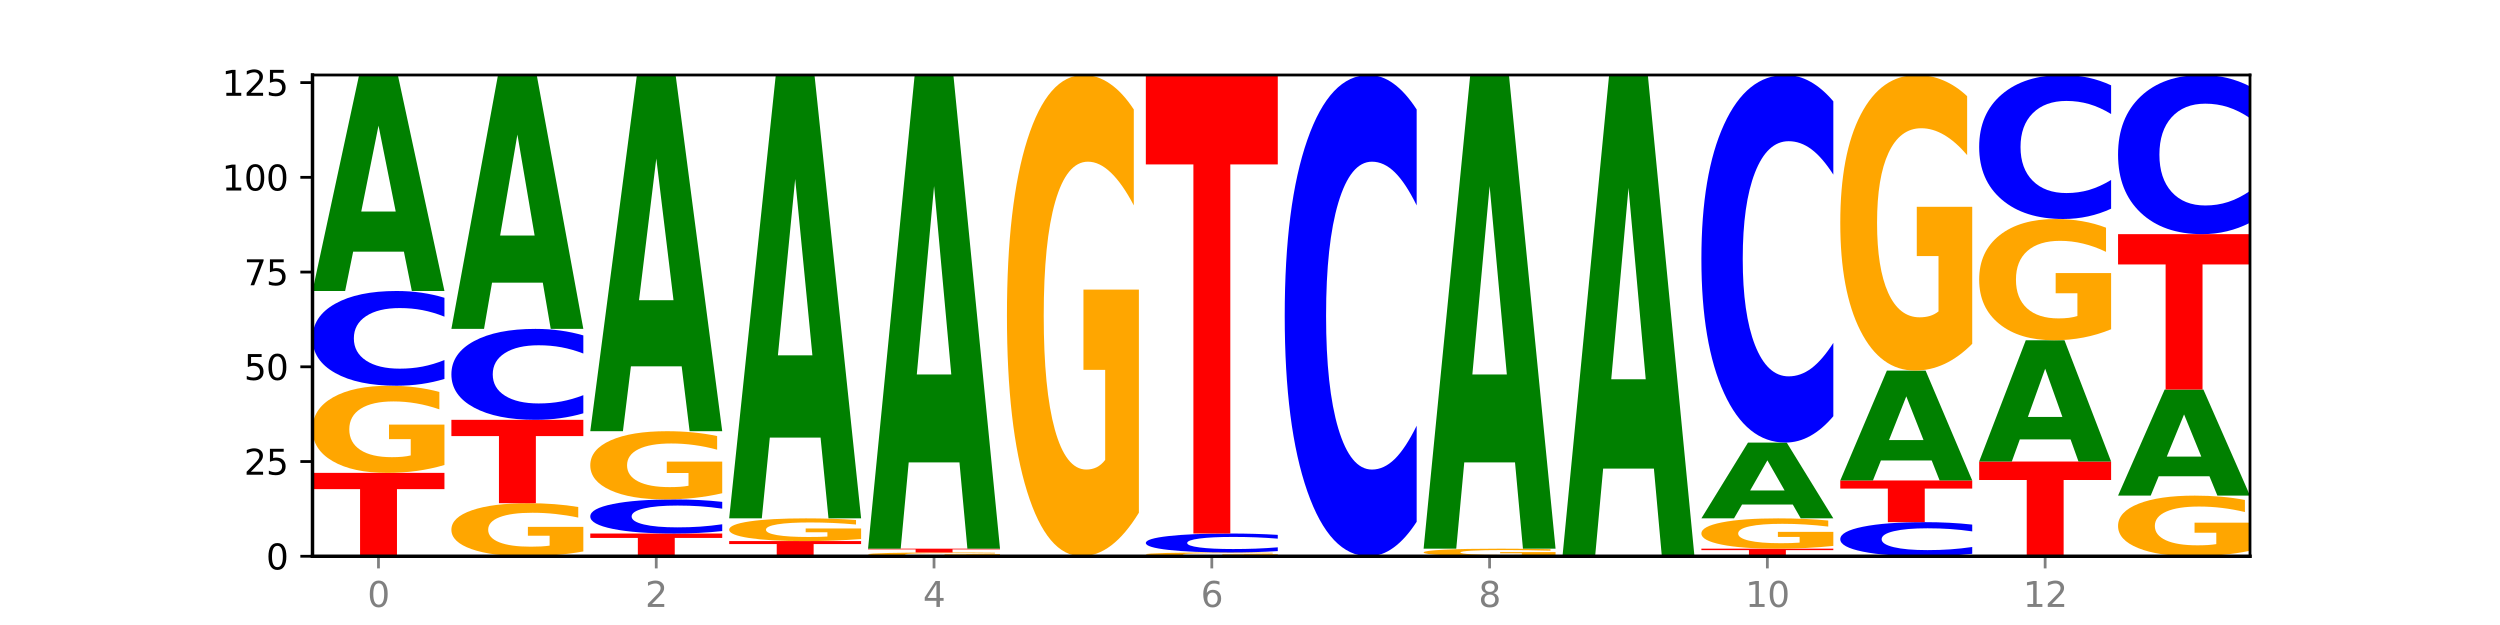 <?xml version="1.0" encoding="utf-8" standalone="no"?>
<!DOCTYPE svg PUBLIC "-//W3C//DTD SVG 1.1//EN"
  "http://www.w3.org/Graphics/SVG/1.1/DTD/svg11.dtd">
<svg xmlns:xlink="http://www.w3.org/1999/xlink" width="720pt" height="180pt" viewBox="0 0 720 180" xmlns="http://www.w3.org/2000/svg" version="1.1">
 <defs>
  <style type="text/css">*{stroke-linejoin: round; stroke-linecap: butt}</style>
 </defs>
 <g id="figure_1">
  <g id="patch_1">
   <path d="M 0 180 
L 720 180 
L 720 0 
L 0 0 
z
" style="fill: #ffffff"/>
  </g>
  <g id="axes_1">
   <g id="patch_2">
    <path d="M 90 160.2 
L 648 160.2 
L 648 21.6 
L 90 21.6 
z
" style="fill: #ffffff"/>
   </g>
   <g id="line2d_1">
    <path d="M 90 160.2 
L 648 160.2 
" clip-path="url(#pf39620b31a)" style="fill: none; stroke: #000000; stroke-width: 0.5; stroke-linecap: square"/>
   </g>
   <g id="patch_3">
    <path d="M 90 136.191 
L 128 136.191 
L 128 140.873 
L 114.329 140.873 
L 114.329 160.2 
L 103.698 160.2 
L 103.698 140.873 
L 90 140.873 
L 90 136.191 
z
" clip-path="url(#pf39620b31a)" style="fill: #ff0000"/>
   </g>
   <g id="patch_4">
    <path d="M 128 133.92 
Q 124.168 135.055 120.046 135.625 
Q 115.924 136.191 111.529 136.191 
Q 101.599 136.191 95.8 132.81 
Q 90 129.429 90 123.648 
Q 90 117.799 95.902 114.444 
Q 101.812 111.09 112.091 111.09 
Q 116.052 111.09 119.68 111.546 
Q 123.316 111.997 126.535 112.889 
L 126.535 117.893 
Q 123.214 116.747 119.926 116.181 
Q 116.639 115.611 113.335 115.611 
Q 107.22 115.611 103.907 117.696 
Q 100.594 119.775 100.594 123.648 
Q 100.594 127.485 103.788 129.58 
Q 106.982 131.669 112.858 131.669 
Q 114.459 131.669 115.83 131.55 
Q 117.201 131.425 118.291 131.166 
L 118.291 126.469 
L 112.032 126.469 
L 112.032 122.284 
L 128 122.284 
L 128 133.92 
z
" clip-path="url(#pf39620b31a)" style="fill: #ffa600"/>
   </g>
   <g id="patch_5">
    <path d="M 128 109.134 
Q 124.821 110.103 121.384 110.594 
Q 117.947 111.09 114.204 111.09 
Q 103.04 111.09 96.52 107.415 
Q 90 103.741 90 97.456 
Q 90 91.15 96.52 87.481 
Q 103.04 83.806 114.204 83.806 
Q 117.947 83.806 121.384 84.302 
Q 124.821 84.793 128 85.762 
L 128 91.201 
Q 124.793 89.916 121.681 89.318 
Q 118.569 88.721 115.132 88.721 
Q 108.966 88.721 105.434 91.048 
Q 101.91 93.37 101.91 97.456 
Q 101.91 101.526 105.434 103.853 
Q 108.966 106.175 115.132 106.175 
Q 118.569 106.175 121.681 105.578 
Q 124.793 104.975 128 103.69 
L 128 109.134 
z
" clip-path="url(#pf39620b31a)" style="fill: #0000ff"/>
   </g>
   <g id="patch_6">
    <path d="M 116.323 72.474 
L 101.708 72.474 
L 99.401 83.806 
L 90 83.806 
L 103.425 21.6 
L 114.575 21.6 
L 128 83.806 
L 118.607 83.806 
L 116.323 72.474 
z
M 104.039 60.929 
L 113.969 60.929 
L 109.012 36.185 
L 104.039 60.929 
z
" clip-path="url(#pf39620b31a)" style="fill: #008000"/>
   </g>
   <g id="patch_7">
    <path d="M 168 158.818 
Q 164.168 159.509 160.046 159.856 
Q 155.924 160.2 151.529 160.2 
Q 141.599 160.2 135.8 158.142 
Q 130 156.084 130 152.565 
Q 130 149.005 135.902 146.963 
Q 141.812 144.921 152.091 144.921 
Q 156.052 144.921 159.68 145.199 
Q 163.316 145.474 166.535 146.016 
L 166.535 149.062 
Q 163.214 148.365 159.926 148.021 
Q 156.639 147.673 153.335 147.673 
Q 147.22 147.673 143.907 148.942 
Q 140.594 150.208 140.594 152.565 
Q 140.594 154.901 143.788 156.176 
Q 146.982 157.448 152.858 157.448 
Q 154.459 157.448 155.83 157.375 
Q 157.201 157.3 158.291 157.142 
L 158.291 154.282 
L 152.032 154.282 
L 152.032 151.735 
L 168 151.735 
L 168 158.818 
z
" clip-path="url(#pf39620b31a)" style="fill: #ffa600"/>
   </g>
   <g id="patch_8">
    <path d="M 130 120.912 
L 168 120.912 
L 168 125.594 
L 154.329 125.594 
L 154.329 144.921 
L 143.698 144.921 
L 143.698 125.594 
L 130 125.594 
L 130 120.912 
z
" clip-path="url(#pf39620b31a)" style="fill: #ff0000"/>
   </g>
   <g id="patch_9">
    <path d="M 168 119.034 
Q 164.821 119.965 161.384 120.436 
Q 157.947 120.912 154.204 120.912 
Q 143.04 120.912 136.52 117.384 
Q 130 113.857 130 107.824 
Q 130 101.77 136.52 98.247 
Q 143.04 94.72 154.204 94.72 
Q 157.947 94.72 161.384 95.196 
Q 164.821 95.667 168 96.597 
L 168 101.818 
Q 164.793 100.585 161.681 100.011 
Q 158.569 99.438 155.132 99.438 
Q 148.966 99.438 145.434 101.672 
Q 141.91 103.901 141.91 107.824 
Q 141.91 111.73 145.434 113.965 
Q 148.966 116.194 155.132 116.194 
Q 158.569 116.194 161.681 115.62 
Q 164.793 115.041 168 113.808 
L 168 119.034 
z
" clip-path="url(#pf39620b31a)" style="fill: #0000ff"/>
   </g>
   <g id="patch_10">
    <path d="M 156.323 81.4 
L 141.708 81.4 
L 139.401 94.72 
L 130 94.72 
L 143.425 21.6 
L 154.575 21.6 
L 168 94.72 
L 158.607 94.72 
L 156.323 81.4 
z
M 144.039 67.829 
L 153.969 67.829 
L 149.012 38.744 
L 144.039 67.829 
z
" clip-path="url(#pf39620b31a)" style="fill: #008000"/>
   </g>
   <g id="patch_11">
    <path d="M 170 153.652 
L 208 153.652 
L 208 154.929 
L 194.329 154.929 
L 194.329 160.2 
L 183.698 160.2 
L 183.698 154.929 
L 170 154.929 
L 170 153.652 
z
" clip-path="url(#pf39620b31a)" style="fill: #ff0000"/>
   </g>
   <g id="patch_12">
    <path d="M 208 152.948 
Q 204.821 153.297 201.384 153.473 
Q 197.947 153.652 194.204 153.652 
Q 183.04 153.652 176.52 152.329 
Q 170 151.006 170 148.744 
Q 170 146.474 176.52 145.153 
Q 183.04 143.83 194.204 143.83 
Q 197.947 143.83 201.384 144.008 
Q 204.821 144.185 208 144.534 
L 208 146.492 
Q 204.793 146.029 201.681 145.814 
Q 198.569 145.599 195.132 145.599 
Q 188.966 145.599 185.434 146.437 
Q 181.91 147.273 181.91 148.744 
Q 181.91 150.209 185.434 151.047 
Q 188.966 151.883 195.132 151.883 
Q 198.569 151.883 201.681 151.668 
Q 204.793 151.451 208 150.988 
L 208 152.948 
z
" clip-path="url(#pf39620b31a)" style="fill: #0000ff"/>
   </g>
   <g id="patch_13">
    <path d="M 208 142.053 
Q 204.168 142.941 200.046 143.388 
Q 195.924 143.83 191.529 143.83 
Q 181.599 143.83 175.8 141.184 
Q 170 138.538 170 134.014 
Q 170 129.437 175.902 126.811 
Q 181.812 124.186 192.091 124.186 
Q 196.052 124.186 199.68 124.543 
Q 203.316 124.896 206.535 125.594 
L 206.535 129.51 
Q 203.214 128.613 199.926 128.171 
Q 196.639 127.724 193.335 127.724 
Q 187.22 127.724 183.907 129.356 
Q 180.594 130.983 180.594 134.014 
Q 180.594 137.017 183.788 138.656 
Q 186.982 140.291 192.858 140.291 
Q 194.459 140.291 195.83 140.198 
Q 197.201 140.101 198.291 139.898 
L 198.291 136.221 
L 192.032 136.221 
L 192.032 132.947 
L 208 132.947 
L 208 142.053 
z
" clip-path="url(#pf39620b31a)" style="fill: #ffa600"/>
   </g>
   <g id="patch_14">
    <path d="M 196.323 105.498 
L 181.708 105.498 
L 179.401 124.186 
L 170 124.186 
L 183.425 21.6 
L 194.575 21.6 
L 208 124.186 
L 198.607 124.186 
L 196.323 105.498 
z
M 184.039 86.458 
L 193.969 86.458 
L 189.012 45.652 
L 184.039 86.458 
z
" clip-path="url(#pf39620b31a)" style="fill: #008000"/>
   </g>
   <g id="patch_15">
    <path d="M 210 155.835 
L 248 155.835 
L 248 156.686 
L 234.329 156.686 
L 234.329 160.2 
L 223.698 160.2 
L 223.698 156.686 
L 210 156.686 
L 210 155.835 
z
" clip-path="url(#pf39620b31a)" style="fill: #ff0000"/>
   </g>
   <g id="patch_16">
    <path d="M 248 155.242 
Q 244.168 155.538 240.046 155.687 
Q 235.924 155.835 231.529 155.835 
Q 221.599 155.835 215.8 154.953 
Q 210 154.071 210 152.563 
Q 210 151.037 215.902 150.162 
Q 221.812 149.287 232.091 149.287 
Q 236.052 149.287 239.68 149.406 
Q 243.316 149.523 246.535 149.756 
L 246.535 151.061 
Q 243.214 150.762 239.926 150.615 
Q 236.639 150.466 233.335 150.466 
Q 227.22 150.466 223.907 151.01 
Q 220.594 151.552 220.594 152.563 
Q 220.594 153.564 223.788 154.11 
Q 226.982 154.655 232.858 154.655 
Q 234.459 154.655 235.83 154.624 
Q 237.201 154.592 238.291 154.524 
L 238.291 153.298 
L 232.032 153.298 
L 232.032 152.207 
L 248 152.207 
L 248 155.242 
z
" clip-path="url(#pf39620b31a)" style="fill: #ffa600"/>
   </g>
   <g id="patch_17">
    <path d="M 236.323 126.026 
L 221.708 126.026 
L 219.401 149.287 
L 210 149.287 
L 223.425 21.6 
L 234.575 21.6 
L 248 149.287 
L 238.607 149.287 
L 236.323 126.026 
z
M 224.039 102.328 
L 233.969 102.328 
L 229.012 51.538 
L 224.039 102.328 
z
" clip-path="url(#pf39620b31a)" style="fill: #008000"/>
   </g>
   <g id="patch_18">
    <path d="M 288 160.101 
Q 284.168 160.151 280.046 160.175 
Q 275.924 160.2 271.529 160.2 
Q 261.599 160.2 255.8 160.053 
Q 250 159.906 250 159.655 
Q 250 159.4 255.902 159.255 
Q 261.812 159.109 272.091 159.109 
Q 276.052 159.109 279.68 159.129 
Q 283.316 159.148 286.535 159.187 
L 286.535 159.404 
Q 283.214 159.355 279.926 159.33 
Q 276.639 159.305 273.335 159.305 
Q 267.22 159.305 263.907 159.396 
Q 260.594 159.486 260.594 159.655 
Q 260.594 159.821 263.788 159.913 
Q 266.982 160.003 272.858 160.003 
Q 274.459 160.003 275.83 159.998 
Q 277.201 159.993 278.291 159.982 
L 278.291 159.777 
L 272.032 159.777 
L 272.032 159.595 
L 288 159.595 
L 288 160.101 
z
" clip-path="url(#pf39620b31a)" style="fill: #ffa600"/>
   </g>
   <g id="patch_19">
    <path d="M 250 158.017 
L 288 158.017 
L 288 158.23 
L 274.329 158.23 
L 274.329 159.109 
L 263.698 159.109 
L 263.698 158.23 
L 250 158.23 
L 250 158.017 
z
" clip-path="url(#pf39620b31a)" style="fill: #ff0000"/>
   </g>
   <g id="patch_20">
    <path d="M 276.323 133.166 
L 261.708 133.166 
L 259.401 158.017 
L 250 158.017 
L 263.425 21.6 
L 274.575 21.6 
L 288 158.017 
L 278.607 158.017 
L 276.323 133.166 
z
M 264.039 107.848 
L 273.969 107.848 
L 269.012 53.585 
L 264.039 107.848 
z
" clip-path="url(#pf39620b31a)" style="fill: #008000"/>
   </g>
   <g id="patch_21">
    <path d="M 328 147.66 
Q 324.168 153.93 320.046 157.079 
Q 315.924 160.2 311.529 160.2 
Q 301.599 160.2 295.8 141.533 
Q 290 122.866 290 90.943 
Q 290 58.648 295.902 40.124 
Q 301.812 21.6 312.091 21.6 
Q 316.052 21.6 319.68 24.119 
Q 323.316 26.61 326.535 31.535 
L 326.535 59.163 
Q 323.214 52.836 319.926 49.715 
Q 316.639 46.566 313.335 46.566 
Q 307.22 46.566 303.907 58.075 
Q 300.594 69.556 300.594 90.943 
Q 300.594 112.129 303.788 123.696 
Q 306.982 135.234 312.858 135.234 
Q 314.459 135.234 315.83 134.576 
Q 317.201 133.889 318.291 132.457 
L 318.291 106.518 
L 312.032 106.518 
L 312.032 83.413 
L 328 83.413 
L 328 147.66 
z
" clip-path="url(#pf39620b31a)" style="fill: #ffa600"/>
   </g>
   <g id="patch_22">
    <path d="M 368 160.101 
Q 364.168 160.151 360.046 160.175 
Q 355.924 160.2 351.529 160.2 
Q 341.599 160.2 335.8 160.053 
Q 330 159.906 330 159.655 
Q 330 159.4 335.902 159.255 
Q 341.812 159.109 352.091 159.109 
Q 356.052 159.109 359.68 159.129 
Q 363.316 159.148 366.535 159.187 
L 366.535 159.404 
Q 363.214 159.355 359.926 159.33 
Q 356.639 159.305 353.335 159.305 
Q 347.22 159.305 343.907 159.396 
Q 340.594 159.486 340.594 159.655 
Q 340.594 159.821 343.788 159.913 
Q 346.982 160.003 352.858 160.003 
Q 354.459 160.003 355.83 159.998 
Q 357.201 159.993 358.291 159.982 
L 358.291 159.777 
L 352.032 159.777 
L 352.032 159.595 
L 368 159.595 
L 368 160.101 
z
" clip-path="url(#pf39620b31a)" style="fill: #ffa600"/>
   </g>
   <g id="patch_23">
    <path d="M 368 158.718 
Q 364.821 158.911 361.384 159.009 
Q 357.947 159.109 354.204 159.109 
Q 343.04 159.109 336.52 158.374 
Q 330 157.639 330 156.382 
Q 330 155.121 336.52 154.387 
Q 343.04 153.652 354.204 153.652 
Q 357.947 153.652 361.384 153.751 
Q 364.821 153.849 368 154.043 
L 368 155.131 
Q 364.793 154.874 361.681 154.754 
Q 358.569 154.635 355.132 154.635 
Q 348.966 154.635 345.434 155.1 
Q 341.91 155.565 341.91 156.382 
Q 341.91 157.196 345.434 157.661 
Q 348.966 158.126 355.132 158.126 
Q 358.569 158.126 361.681 158.006 
Q 364.793 157.886 368 157.629 
L 368 158.718 
z
" clip-path="url(#pf39620b31a)" style="fill: #0000ff"/>
   </g>
   <g id="patch_24">
    <path d="M 330 21.6 
L 368 21.6 
L 368 47.354 
L 354.329 47.354 
L 354.329 153.652 
L 343.698 153.652 
L 343.698 47.354 
L 330 47.354 
L 330 21.6 
z
" clip-path="url(#pf39620b31a)" style="fill: #ff0000"/>
   </g>
   <g id="patch_25">
    <path d="M 408 150.265 
Q 404.821 155.19 401.384 157.681 
Q 397.947 160.2 394.204 160.2 
Q 383.04 160.2 376.52 141.533 
Q 370 122.866 370 90.943 
Q 370 58.905 376.52 40.267 
Q 383.04 21.6 394.204 21.6 
Q 397.947 21.6 401.384 24.119 
Q 404.821 26.61 408 31.535 
L 408 59.163 
Q 404.793 52.635 401.681 49.601 
Q 398.569 46.566 395.132 46.566 
Q 388.966 46.566 385.434 58.39 
Q 381.91 70.186 381.91 90.943 
Q 381.91 111.614 385.434 123.439 
Q 388.966 135.234 395.132 135.234 
Q 398.569 135.234 401.681 132.199 
Q 404.793 129.136 408 122.608 
L 408 150.265 
z
" clip-path="url(#pf39620b31a)" style="fill: #0000ff"/>
   </g>
   <g id="patch_26">
    <path d="M 448 160.003 
Q 444.168 160.101 440.046 160.151 
Q 435.924 160.2 431.529 160.2 
Q 421.599 160.2 415.8 159.906 
Q 410 159.612 410 159.109 
Q 410 158.601 415.902 158.309 
Q 421.812 158.017 432.091 158.017 
Q 436.052 158.017 439.68 158.057 
Q 443.316 158.096 446.535 158.174 
L 446.535 158.609 
Q 443.214 158.509 439.926 158.46 
Q 436.639 158.41 433.335 158.41 
Q 427.22 158.41 423.907 158.592 
Q 420.594 158.773 420.594 159.109 
Q 420.594 159.443 423.788 159.625 
Q 426.982 159.807 432.858 159.807 
Q 434.459 159.807 435.83 159.796 
Q 437.201 159.786 438.291 159.763 
L 438.291 159.355 
L 432.032 159.355 
L 432.032 158.991 
L 448 158.991 
L 448 160.003 
z
" clip-path="url(#pf39620b31a)" style="fill: #ffa600"/>
   </g>
   <g id="patch_27">
    <path d="M 436.323 133.166 
L 421.708 133.166 
L 419.401 158.017 
L 410 158.017 
L 423.425 21.6 
L 434.575 21.6 
L 448 158.017 
L 438.607 158.017 
L 436.323 133.166 
z
M 424.039 107.848 
L 433.969 107.848 
L 429.012 53.585 
L 424.039 107.848 
z
" clip-path="url(#pf39620b31a)" style="fill: #008000"/>
   </g>
   <g id="patch_28">
    <path d="M 476.323 134.951 
L 461.708 134.951 
L 459.401 160.2 
L 450 160.2 
L 463.425 21.6 
L 474.575 21.6 
L 488 160.2 
L 478.607 160.2 
L 476.323 134.951 
z
M 464.039 109.228 
L 473.969 109.228 
L 469.012 54.096 
L 464.039 109.228 
z
" clip-path="url(#pf39620b31a)" style="fill: #008000"/>
   </g>
   <g id="patch_29">
    <path d="M 490 158.017 
L 528 158.017 
L 528 158.443 
L 514.329 158.443 
L 514.329 160.2 
L 503.698 160.2 
L 503.698 158.443 
L 490 158.443 
L 490 158.017 
z
" clip-path="url(#pf39620b31a)" style="fill: #ff0000"/>
   </g>
   <g id="patch_30">
    <path d="M 528 157.227 
Q 524.168 157.622 520.046 157.821 
Q 515.924 158.017 511.529 158.017 
Q 501.599 158.017 495.8 156.841 
Q 490 155.666 490 153.655 
Q 490 151.62 495.902 150.453 
Q 501.812 149.287 512.091 149.287 
Q 516.052 149.287 519.68 149.445 
Q 523.316 149.602 526.535 149.912 
L 526.535 151.653 
Q 523.214 151.254 519.926 151.058 
Q 516.639 150.859 513.335 150.859 
Q 507.22 150.859 503.907 151.584 
Q 500.594 152.307 500.594 153.655 
Q 500.594 154.989 503.788 155.718 
Q 506.982 156.445 512.858 156.445 
Q 514.459 156.445 515.83 156.403 
Q 517.201 156.36 518.291 156.27 
L 518.291 154.636 
L 512.032 154.636 
L 512.032 153.18 
L 528 153.18 
L 528 157.227 
z
" clip-path="url(#pf39620b31a)" style="fill: #ffa600"/>
   </g>
   <g id="patch_31">
    <path d="M 516.323 145.31 
L 501.708 145.31 
L 499.401 149.287 
L 490 149.287 
L 503.425 127.46 
L 514.575 127.46 
L 528 149.287 
L 518.607 149.287 
L 516.323 145.31 
z
M 504.039 141.259 
L 513.969 141.259 
L 509.012 132.577 
L 504.039 141.259 
z
" clip-path="url(#pf39620b31a)" style="fill: #008000"/>
   </g>
   <g id="patch_32">
    <path d="M 528 119.872 
Q 524.821 123.633 521.384 125.536 
Q 517.947 127.46 514.204 127.46 
Q 503.04 127.46 496.52 113.202 
Q 490 98.945 490 74.563 
Q 490 50.093 496.52 35.858 
Q 503.04 21.6 514.204 21.6 
Q 517.947 21.6 521.384 23.524 
Q 524.821 25.427 528 29.188 
L 528 50.29 
Q 524.793 45.304 521.681 42.986 
Q 518.569 40.668 515.132 40.668 
Q 508.966 40.668 505.434 49.7 
Q 501.91 58.709 501.91 74.563 
Q 501.91 90.351 505.434 99.382 
Q 508.966 108.392 515.132 108.392 
Q 518.569 108.392 521.681 106.074 
Q 524.793 103.734 528 98.748 
L 528 119.872 
z
" clip-path="url(#pf39620b31a)" style="fill: #0000ff"/>
   </g>
   <g id="patch_33">
    <path d="M 568 159.496 
Q 564.821 159.845 561.384 160.021 
Q 557.947 160.2 554.204 160.2 
Q 543.04 160.2 536.52 158.877 
Q 530 157.554 530 155.292 
Q 530 153.022 536.52 151.701 
Q 543.04 150.378 554.204 150.378 
Q 557.947 150.378 561.384 150.556 
Q 564.821 150.733 568 151.082 
L 568 153.04 
Q 564.793 152.577 561.681 152.362 
Q 558.569 152.147 555.132 152.147 
Q 548.966 152.147 545.434 152.985 
Q 541.91 153.821 541.91 155.292 
Q 541.91 156.757 545.434 157.595 
Q 548.966 158.431 555.132 158.431 
Q 558.569 158.431 561.681 158.216 
Q 564.793 157.999 568 157.536 
L 568 159.496 
z
" clip-path="url(#pf39620b31a)" style="fill: #0000ff"/>
   </g>
   <g id="patch_34">
    <path d="M 530 138.373 
L 568 138.373 
L 568 140.714 
L 554.329 140.714 
L 554.329 150.378 
L 543.698 150.378 
L 543.698 140.714 
L 530 140.714 
L 530 138.373 
z
" clip-path="url(#pf39620b31a)" style="fill: #ff0000"/>
   </g>
   <g id="patch_35">
    <path d="M 556.323 132.608 
L 541.708 132.608 
L 539.401 138.373 
L 530 138.373 
L 543.425 106.724 
L 554.575 106.724 
L 568 138.373 
L 558.607 138.373 
L 556.323 132.608 
z
M 544.039 126.734 
L 553.969 126.734 
L 549.012 114.145 
L 544.039 126.734 
z
" clip-path="url(#pf39620b31a)" style="fill: #008000"/>
   </g>
   <g id="patch_36">
    <path d="M 568 99.023 
Q 564.168 102.874 560.046 104.808 
Q 555.924 106.724 551.529 106.724 
Q 541.599 106.724 535.8 95.26 
Q 530 83.795 530 64.189 
Q 530 44.354 535.902 32.977 
Q 541.812 21.6 552.091 21.6 
Q 556.052 21.6 559.68 23.147 
Q 563.316 24.677 566.535 27.702 
L 566.535 44.67 
Q 563.214 40.784 559.926 38.868 
Q 556.639 36.933 553.335 36.933 
Q 547.22 36.933 543.907 44.002 
Q 540.594 51.053 540.594 64.189 
Q 540.594 77.201 543.788 84.305 
Q 546.982 91.391 552.858 91.391 
Q 554.459 91.391 555.83 90.987 
Q 557.201 90.565 558.291 89.685 
L 558.291 73.754 
L 552.032 73.754 
L 552.032 59.564 
L 568 59.564 
L 568 99.023 
z
" clip-path="url(#pf39620b31a)" style="fill: #ffa600"/>
   </g>
   <g id="patch_37">
    <path d="M 570 132.917 
L 608 132.917 
L 608 138.238 
L 594.329 138.238 
L 594.329 160.2 
L 583.698 160.2 
L 583.698 138.238 
L 570 138.238 
L 570 132.917 
z
" clip-path="url(#pf39620b31a)" style="fill: #ff0000"/>
   </g>
   <g id="patch_38">
    <path d="M 596.323 126.555 
L 581.708 126.555 
L 579.401 132.917 
L 570 132.917 
L 583.425 97.994 
L 594.575 97.994 
L 608 132.917 
L 598.607 132.917 
L 596.323 126.555 
z
M 584.039 120.073 
L 593.969 120.073 
L 589.012 106.182 
L 584.039 120.073 
z
" clip-path="url(#pf39620b31a)" style="fill: #008000"/>
   </g>
   <g id="patch_39">
    <path d="M 608 94.834 
Q 604.168 96.414 600.046 97.207 
Q 595.924 97.994 591.529 97.994 
Q 581.599 97.994 575.8 93.29 
Q 570 88.587 570 80.543 
Q 570 72.406 575.902 67.738 
Q 581.812 63.071 592.091 63.071 
Q 596.052 63.071 599.68 63.706 
Q 603.316 64.333 606.535 65.574 
L 606.535 72.536 
Q 603.214 70.941 599.926 70.155 
Q 596.639 69.361 593.335 69.361 
Q 587.22 69.361 583.907 72.261 
Q 580.594 75.154 580.594 80.543 
Q 580.594 85.881 583.788 88.796 
Q 586.982 91.703 592.858 91.703 
Q 594.459 91.703 595.83 91.537 
Q 597.201 91.364 598.291 91.003 
L 598.291 84.468 
L 592.032 84.468 
L 592.032 78.646 
L 608 78.646 
L 608 94.834 
z
" clip-path="url(#pf39620b31a)" style="fill: #ffa600"/>
   </g>
   <g id="patch_40">
    <path d="M 608 60.098 
Q 604.821 61.572 601.384 62.317 
Q 597.947 63.071 594.204 63.071 
Q 583.04 63.071 576.52 57.485 
Q 570 51.9 570 42.348 
Q 570 32.762 576.52 27.185 
Q 583.04 21.6 594.204 21.6 
Q 597.947 21.6 601.384 22.354 
Q 604.821 23.099 608 24.573 
L 608 32.839 
Q 604.793 30.886 601.681 29.978 
Q 598.569 29.07 595.132 29.07 
Q 588.966 29.07 585.434 32.608 
Q 581.91 36.138 581.91 42.348 
Q 581.91 48.533 585.434 52.071 
Q 588.966 55.601 595.132 55.601 
Q 598.569 55.601 601.681 54.693 
Q 604.793 53.776 608 51.823 
L 608 60.098 
z
" clip-path="url(#pf39620b31a)" style="fill: #0000ff"/>
   </g>
   <g id="patch_41">
    <path d="M 648 158.62 
Q 644.168 159.41 640.046 159.807 
Q 635.924 160.2 631.529 160.2 
Q 621.599 160.2 615.8 157.848 
Q 610 155.496 610 151.475 
Q 610 147.406 615.902 145.072 
Q 621.812 142.739 632.091 142.739 
Q 636.052 142.739 639.68 143.056 
Q 643.316 143.37 646.535 143.99 
L 646.535 147.471 
Q 643.214 146.674 639.926 146.281 
Q 636.639 145.884 633.335 145.884 
Q 627.22 145.884 623.907 147.334 
Q 620.594 148.78 620.594 151.475 
Q 620.594 154.144 623.788 155.601 
Q 626.982 157.055 632.858 157.055 
Q 634.459 157.055 635.83 156.972 
Q 637.201 156.885 638.291 156.705 
L 638.291 153.437 
L 632.032 153.437 
L 632.032 150.526 
L 648 150.526 
L 648 158.62 
z
" clip-path="url(#pf39620b31a)" style="fill: #ffa600"/>
   </g>
   <g id="patch_42">
    <path d="M 636.323 137.172 
L 621.708 137.172 
L 619.401 142.739 
L 610 142.739 
L 623.425 112.181 
L 634.575 112.181 
L 648 142.739 
L 638.607 142.739 
L 636.323 137.172 
z
M 624.039 131.501 
L 633.969 131.501 
L 629.012 119.346 
L 624.039 131.501 
z
" clip-path="url(#pf39620b31a)" style="fill: #008000"/>
   </g>
   <g id="patch_43">
    <path d="M 610 67.436 
L 648 67.436 
L 648 76.163 
L 634.329 76.163 
L 634.329 112.181 
L 623.698 112.181 
L 623.698 76.163 
L 610 76.163 
L 610 67.436 
z
" clip-path="url(#pf39620b31a)" style="fill: #ff0000"/>
   </g>
   <g id="patch_44">
    <path d="M 648 64.151 
Q 644.821 65.779 641.384 66.603 
Q 637.947 67.436 634.204 67.436 
Q 623.04 67.436 616.52 61.263 
Q 610 55.09 610 44.532 
Q 610 33.937 616.52 27.773 
Q 623.04 21.6 634.204 21.6 
Q 637.947 21.6 641.384 22.433 
Q 644.821 23.257 648 24.886 
L 648 34.022 
Q 644.793 31.864 641.681 30.86 
Q 638.569 29.856 635.132 29.856 
Q 628.966 29.856 625.434 33.767 
Q 621.91 37.668 621.91 44.532 
Q 621.91 51.368 625.434 55.279 
Q 628.966 59.18 635.132 59.18 
Q 638.569 59.18 641.681 58.176 
Q 644.793 57.163 648 55.004 
L 648 64.151 
z
" clip-path="url(#pf39620b31a)" style="fill: #0000ff"/>
   </g>
   <g id="matplotlib.axis_1">
    <g id="xtick_1">
     <g id="line2d_2">
      <defs>
       <path id="m35eb62e123" d="M 0 0 
L 0 3.5 
" style="stroke: #808080; stroke-width: 0.8"/>
      </defs>
      <g>
       <use xlink:href="#m35eb62e123" x="109" y="160.2" style="fill: #808080; stroke: #808080; stroke-width: 0.8"/>
      </g>
     </g>
     <g id="text_1">
      <!-- 0 -->
      <g style="fill: #808080" transform="translate(105.819 174.798) scale(0.1 -0.1)">
       <defs>
        <path id="DejaVuSans-30" d="M 2034 4250 
Q 1547 4250 1301 3770 
Q 1056 3291 1056 2328 
Q 1056 1369 1301 889 
Q 1547 409 2034 409 
Q 2525 409 2770 889 
Q 3016 1369 3016 2328 
Q 3016 3291 2770 3770 
Q 2525 4250 2034 4250 
z
M 2034 4750 
Q 2819 4750 3233 4129 
Q 3647 3509 3647 2328 
Q 3647 1150 3233 529 
Q 2819 -91 2034 -91 
Q 1250 -91 836 529 
Q 422 1150 422 2328 
Q 422 3509 836 4129 
Q 1250 4750 2034 4750 
z
" transform="scale(0.016)"/>
       </defs>
       <use xlink:href="#DejaVuSans-30"/>
      </g>
     </g>
    </g>
    <g id="xtick_2">
     <g id="line2d_3">
      <g>
       <use xlink:href="#m35eb62e123" x="189" y="160.2" style="fill: #808080; stroke: #808080; stroke-width: 0.8"/>
      </g>
     </g>
     <g id="text_2">
      <!-- 2 -->
      <g style="fill: #808080" transform="translate(185.819 174.798) scale(0.1 -0.1)">
       <defs>
        <path id="DejaVuSans-32" d="M 1228 531 
L 3431 531 
L 3431 0 
L 469 0 
L 469 531 
Q 828 903 1448 1529 
Q 2069 2156 2228 2338 
Q 2531 2678 2651 2914 
Q 2772 3150 2772 3378 
Q 2772 3750 2511 3984 
Q 2250 4219 1831 4219 
Q 1534 4219 1204 4116 
Q 875 4013 500 3803 
L 500 4441 
Q 881 4594 1212 4672 
Q 1544 4750 1819 4750 
Q 2544 4750 2975 4387 
Q 3406 4025 3406 3419 
Q 3406 3131 3298 2873 
Q 3191 2616 2906 2266 
Q 2828 2175 2409 1742 
Q 1991 1309 1228 531 
z
" transform="scale(0.016)"/>
       </defs>
       <use xlink:href="#DejaVuSans-32"/>
      </g>
     </g>
    </g>
    <g id="xtick_3">
     <g id="line2d_4">
      <g>
       <use xlink:href="#m35eb62e123" x="269" y="160.2" style="fill: #808080; stroke: #808080; stroke-width: 0.8"/>
      </g>
     </g>
     <g id="text_3">
      <!-- 4 -->
      <g style="fill: #808080" transform="translate(265.819 174.798) scale(0.1 -0.1)">
       <defs>
        <path id="DejaVuSans-34" d="M 2419 4116 
L 825 1625 
L 2419 1625 
L 2419 4116 
z
M 2253 4666 
L 3047 4666 
L 3047 1625 
L 3713 1625 
L 3713 1100 
L 3047 1100 
L 3047 0 
L 2419 0 
L 2419 1100 
L 313 1100 
L 313 1709 
L 2253 4666 
z
" transform="scale(0.016)"/>
       </defs>
       <use xlink:href="#DejaVuSans-34"/>
      </g>
     </g>
    </g>
    <g id="xtick_4">
     <g id="line2d_5">
      <g>
       <use xlink:href="#m35eb62e123" x="349" y="160.2" style="fill: #808080; stroke: #808080; stroke-width: 0.8"/>
      </g>
     </g>
     <g id="text_4">
      <!-- 6 -->
      <g style="fill: #808080" transform="translate(345.819 174.798) scale(0.1 -0.1)">
       <defs>
        <path id="DejaVuSans-36" d="M 2113 2584 
Q 1688 2584 1439 2293 
Q 1191 2003 1191 1497 
Q 1191 994 1439 701 
Q 1688 409 2113 409 
Q 2538 409 2786 701 
Q 3034 994 3034 1497 
Q 3034 2003 2786 2293 
Q 2538 2584 2113 2584 
z
M 3366 4563 
L 3366 3988 
Q 3128 4100 2886 4159 
Q 2644 4219 2406 4219 
Q 1781 4219 1451 3797 
Q 1122 3375 1075 2522 
Q 1259 2794 1537 2939 
Q 1816 3084 2150 3084 
Q 2853 3084 3261 2657 
Q 3669 2231 3669 1497 
Q 3669 778 3244 343 
Q 2819 -91 2113 -91 
Q 1303 -91 875 529 
Q 447 1150 447 2328 
Q 447 3434 972 4092 
Q 1497 4750 2381 4750 
Q 2619 4750 2861 4703 
Q 3103 4656 3366 4563 
z
" transform="scale(0.016)"/>
       </defs>
       <use xlink:href="#DejaVuSans-36"/>
      </g>
     </g>
    </g>
    <g id="xtick_5">
     <g id="line2d_6">
      <g>
       <use xlink:href="#m35eb62e123" x="429" y="160.2" style="fill: #808080; stroke: #808080; stroke-width: 0.8"/>
      </g>
     </g>
     <g id="text_5">
      <!-- 8 -->
      <g style="fill: #808080" transform="translate(425.819 174.798) scale(0.1 -0.1)">
       <defs>
        <path id="DejaVuSans-38" d="M 2034 2216 
Q 1584 2216 1326 1975 
Q 1069 1734 1069 1313 
Q 1069 891 1326 650 
Q 1584 409 2034 409 
Q 2484 409 2743 651 
Q 3003 894 3003 1313 
Q 3003 1734 2745 1975 
Q 2488 2216 2034 2216 
z
M 1403 2484 
Q 997 2584 770 2862 
Q 544 3141 544 3541 
Q 544 4100 942 4425 
Q 1341 4750 2034 4750 
Q 2731 4750 3128 4425 
Q 3525 4100 3525 3541 
Q 3525 3141 3298 2862 
Q 3072 2584 2669 2484 
Q 3125 2378 3379 2068 
Q 3634 1759 3634 1313 
Q 3634 634 3220 271 
Q 2806 -91 2034 -91 
Q 1263 -91 848 271 
Q 434 634 434 1313 
Q 434 1759 690 2068 
Q 947 2378 1403 2484 
z
M 1172 3481 
Q 1172 3119 1398 2916 
Q 1625 2713 2034 2713 
Q 2441 2713 2670 2916 
Q 2900 3119 2900 3481 
Q 2900 3844 2670 4047 
Q 2441 4250 2034 4250 
Q 1625 4250 1398 4047 
Q 1172 3844 1172 3481 
z
" transform="scale(0.016)"/>
       </defs>
       <use xlink:href="#DejaVuSans-38"/>
      </g>
     </g>
    </g>
    <g id="xtick_6">
     <g id="line2d_7">
      <g>
       <use xlink:href="#m35eb62e123" x="509" y="160.2" style="fill: #808080; stroke: #808080; stroke-width: 0.8"/>
      </g>
     </g>
     <g id="text_6">
      <!-- 10 -->
      <g style="fill: #808080" transform="translate(502.637 174.798) scale(0.1 -0.1)">
       <defs>
        <path id="DejaVuSans-31" d="M 794 531 
L 1825 531 
L 1825 4091 
L 703 3866 
L 703 4441 
L 1819 4666 
L 2450 4666 
L 2450 531 
L 3481 531 
L 3481 0 
L 794 0 
L 794 531 
z
" transform="scale(0.016)"/>
       </defs>
       <use xlink:href="#DejaVuSans-31"/>
       <use xlink:href="#DejaVuSans-30" x="63.623"/>
      </g>
     </g>
    </g>
    <g id="xtick_7">
     <g id="line2d_8">
      <g>
       <use xlink:href="#m35eb62e123" x="589" y="160.2" style="fill: #808080; stroke: #808080; stroke-width: 0.8"/>
      </g>
     </g>
     <g id="text_7">
      <!-- 12 -->
      <g style="fill: #808080" transform="translate(582.638 174.798) scale(0.1 -0.1)">
       <use xlink:href="#DejaVuSans-31"/>
       <use xlink:href="#DejaVuSans-32" x="63.623"/>
      </g>
     </g>
    </g>
   </g>
   <g id="matplotlib.axis_2">
    <g id="ytick_1">
     <g id="line2d_9">
      <defs>
       <path id="ma8c80f96ba" d="M 0 0 
L -3.5 0 
" style="stroke: #000000; stroke-width: 0.8"/>
      </defs>
      <g>
       <use xlink:href="#ma8c80f96ba" x="90" y="160.2" style="stroke: #000000; stroke-width: 0.8"/>
      </g>
     </g>
     <g id="text_8">
      <!-- 0 -->
      <g transform="translate(76.638 163.999) scale(0.1 -0.1)">
       <use xlink:href="#DejaVuSans-30"/>
      </g>
     </g>
    </g>
    <g id="ytick_2">
     <g id="line2d_10">
      <g>
       <use xlink:href="#ma8c80f96ba" x="90" y="132.917" style="stroke: #000000; stroke-width: 0.8"/>
      </g>
     </g>
     <g id="text_9">
      <!-- 25 -->
      <g transform="translate(70.275 136.716) scale(0.1 -0.1)">
       <defs>
        <path id="DejaVuSans-35" d="M 691 4666 
L 3169 4666 
L 3169 4134 
L 1269 4134 
L 1269 2991 
Q 1406 3038 1543 3061 
Q 1681 3084 1819 3084 
Q 2600 3084 3056 2656 
Q 3513 2228 3513 1497 
Q 3513 744 3044 326 
Q 2575 -91 1722 -91 
Q 1428 -91 1123 -41 
Q 819 9 494 109 
L 494 744 
Q 775 591 1075 516 
Q 1375 441 1709 441 
Q 2250 441 2565 725 
Q 2881 1009 2881 1497 
Q 2881 1984 2565 2268 
Q 2250 2553 1709 2553 
Q 1456 2553 1204 2497 
Q 953 2441 691 2322 
L 691 4666 
z
" transform="scale(0.016)"/>
       </defs>
       <use xlink:href="#DejaVuSans-32"/>
       <use xlink:href="#DejaVuSans-35" x="63.623"/>
      </g>
     </g>
    </g>
    <g id="ytick_3">
     <g id="line2d_11">
      <g>
       <use xlink:href="#ma8c80f96ba" x="90" y="105.633" style="stroke: #000000; stroke-width: 0.8"/>
      </g>
     </g>
     <g id="text_10">
      <!-- 50 -->
      <g transform="translate(70.275 109.432) scale(0.1 -0.1)">
       <use xlink:href="#DejaVuSans-35"/>
       <use xlink:href="#DejaVuSans-30" x="63.623"/>
      </g>
     </g>
    </g>
    <g id="ytick_4">
     <g id="line2d_12">
      <g>
       <use xlink:href="#ma8c80f96ba" x="90" y="78.35" style="stroke: #000000; stroke-width: 0.8"/>
      </g>
     </g>
     <g id="text_11">
      <!-- 75 -->
      <g transform="translate(70.275 82.149) scale(0.1 -0.1)">
       <defs>
        <path id="DejaVuSans-37" d="M 525 4666 
L 3525 4666 
L 3525 4397 
L 1831 0 
L 1172 0 
L 2766 4134 
L 525 4134 
L 525 4666 
z
" transform="scale(0.016)"/>
       </defs>
       <use xlink:href="#DejaVuSans-37"/>
       <use xlink:href="#DejaVuSans-35" x="63.623"/>
      </g>
     </g>
    </g>
    <g id="ytick_5">
     <g id="line2d_13">
      <g>
       <use xlink:href="#ma8c80f96ba" x="90" y="51.066" style="stroke: #000000; stroke-width: 0.8"/>
      </g>
     </g>
     <g id="text_12">
      <!-- 100 -->
      <g transform="translate(63.913 54.865) scale(0.1 -0.1)">
       <use xlink:href="#DejaVuSans-31"/>
       <use xlink:href="#DejaVuSans-30" x="63.623"/>
       <use xlink:href="#DejaVuSans-30" x="127.246"/>
      </g>
     </g>
    </g>
    <g id="ytick_6">
     <g id="line2d_14">
      <g>
       <use xlink:href="#ma8c80f96ba" x="90" y="23.783" style="stroke: #000000; stroke-width: 0.8"/>
      </g>
     </g>
     <g id="text_13">
      <!-- 125 -->
      <g transform="translate(63.913 27.582) scale(0.1 -0.1)">
       <use xlink:href="#DejaVuSans-31"/>
       <use xlink:href="#DejaVuSans-32" x="63.623"/>
       <use xlink:href="#DejaVuSans-35" x="127.246"/>
      </g>
     </g>
    </g>
   </g>
   <g id="patch_45">
    <path d="M 90 160.2 
L 90 21.6 
" style="fill: none; stroke: #000000; stroke-linejoin: miter; stroke-linecap: square"/>
   </g>
   <g id="patch_46">
    <path d="M 648 160.2 
L 648 21.6 
" style="fill: none; stroke: #000000; stroke-width: 0.8; stroke-linejoin: miter; stroke-linecap: square"/>
   </g>
   <g id="patch_47">
    <path d="M 90 160.2 
L 648 160.2 
" style="fill: none; stroke: #000000; stroke-linejoin: miter; stroke-linecap: square"/>
   </g>
   <g id="patch_48">
    <path d="M 90 21.6 
L 648 21.6 
" style="fill: none; stroke: #000000; stroke-width: 0.8; stroke-linejoin: miter; stroke-linecap: square"/>
   </g>
  </g>
 </g>
 <defs>
  <clipPath id="pf39620b31a">
   <rect x="90" y="21.6" width="558" height="138.6"/>
  </clipPath>
 </defs>
</svg>
